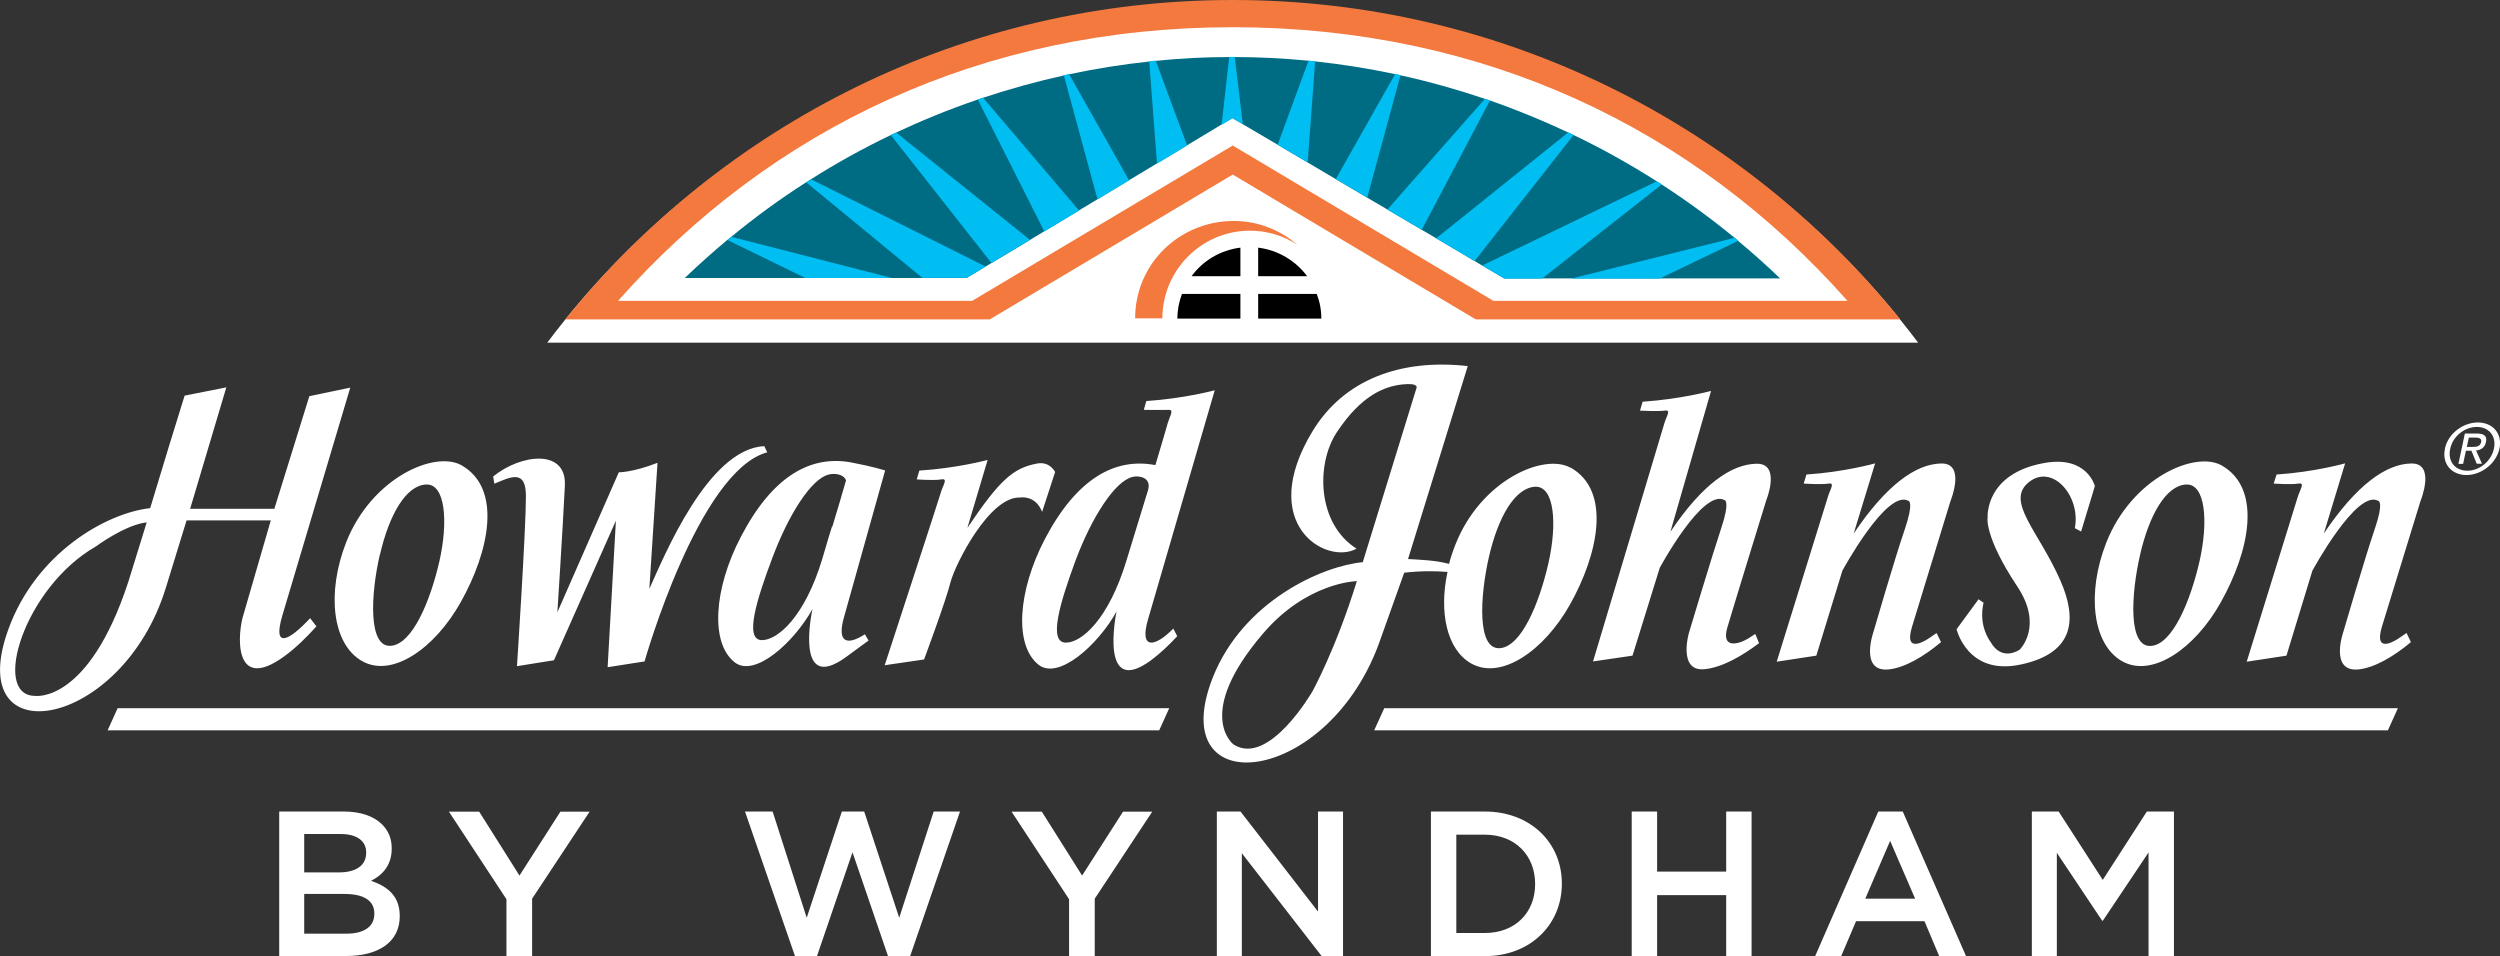 <svg xmlns="http://www.w3.org/2000/svg" width="285" height="109" viewBox="0 0 285 109" fill="none"><rect x="0" y="0" width="285" height="109" fill="#333333" stroke="none"/><g clip-path="url(#clip0_56720_177)"><path d="M31.83 92.516H39.225C41.115 92.516 42.6 93.041 43.545 93.97C44.28 94.704 44.655 95.588 44.655 96.697V96.742C44.655 98.72 43.53 99.784 42.3 100.413C44.235 101.073 45.57 102.182 45.57 104.414V104.459C45.57 107.396 43.14 108.985 39.465 108.985H31.83V92.501V92.516ZM41.745 97.177C41.745 95.888 40.71 95.079 38.85 95.079H34.68V99.454H38.64C40.5 99.454 41.745 98.72 41.745 97.222V97.177ZM39.27 101.912H34.68V106.437H39.495C41.475 106.437 42.675 105.658 42.675 104.175V104.13C42.675 102.736 41.565 101.912 39.285 101.912H39.27ZM84.945 92.516H88.08L91.965 104.624L95.97 92.516H98.52L102.51 104.624L106.44 92.516H109.44L103.755 109H101.235L97.185 97.162L93.135 109H90.63L84.93 92.516H84.945ZM121.875 102.511L115.32 92.531H118.77L123.36 99.814L128.025 92.531H131.355L124.8 102.451V109.015H121.875V102.511ZM57.735 102.511L51.18 92.531H54.63L59.22 99.814L63.885 92.531H67.215L60.66 102.451V109.015H57.735V102.511ZM138.735 92.516H141.42L150.255 103.92V92.516H153.105V109H150.675L141.57 97.267V109H138.72V92.516H138.735ZM163.125 92.516H169.275C174.465 92.516 178.05 96.068 178.05 100.713V100.758C178.05 105.403 174.465 109 169.275 109H163.125V92.516ZM166.02 95.154V106.362H169.275C172.74 106.362 175.005 104.025 175.005 100.803V100.758C175.005 97.536 172.74 95.154 169.275 95.154H166.02ZM186.015 92.516H188.91V99.365H196.785V92.516H199.68V109H196.785V102.047H188.91V109H186.015V92.516ZM214.125 92.516H216.915L224.13 109H221.07L219.39 105.014H211.59L209.895 109H206.925L214.125 92.516ZM218.325 102.451L215.475 95.858L212.64 102.451H218.325ZM231.6 92.516H234.69L239.715 100.309L244.74 92.516H247.83V109H244.935V97.177L239.73 104.954H239.64L234.48 97.222V109H231.63V92.516H231.6ZM12.27 83.256L13.41 80.738H133.29L132.15 83.256H12.27ZM156.66 83.256H272.22L273.36 80.738H157.8L156.66 83.256ZM100.845 75.838L105.345 75.179C105.345 75.179 107.865 68.406 108.36 66.368C108.885 64.33 112.8 56.553 116.295 56.718C116.295 56.718 118.035 56.388 118.8 58.351L120.285 53.81C120.285 53.81 119.7 52.582 118.26 52.837C115.47 53.346 113.925 54.77 110.28 60.179L112.59 52.432C112.59 52.432 109.125 53.376 104.805 53.646L104.505 54.65C104.505 54.65 106.5 54.8 107.31 54.65C108.105 54.515 107.505 55.294 107.265 56.118C107.025 56.957 100.845 75.868 100.845 75.868V75.838ZM133.755 71.657C131.73 73.74 129.795 74.205 130.905 70.504L138.48 44.49C138.48 44.49 135.015 45.434 130.68 45.719L130.395 46.723C130.395 46.723 132.375 46.753 133.185 46.723C133.875 46.678 133.395 47.352 133.14 48.176C132.99 48.716 132.42 50.664 131.715 53.016H131.685C127.14 52.162 122.775 54.485 119.115 61.453C116.025 67.372 115.59 73.576 118.41 75.793C120.675 77.546 125.16 73.546 127.29 69.709C127.215 70.009 125.295 79.629 131.22 75.269C132.3 74.46 133.29 73.516 134.205 72.527L133.755 71.657ZM128.4 63.955C126.36 70.653 123.285 73.261 121.515 73.261C119.43 73.261 120.885 68.586 122.64 63.82C124.425 59.07 127.065 54.844 129.12 54.365C129.765 54.2 131.31 54.365 130.875 55.878L128.4 63.955ZM98.61 72.302C96.705 73.531 95.295 73.456 96.255 70.219L100.905 53.631C100.905 53.631 99.435 53.166 97.035 52.717C92.475 51.877 88.11 54.185 84.465 61.183C81.375 67.087 80.94 73.306 83.76 75.509C86.025 77.277 90.495 73.261 92.625 69.425C92.55 69.724 90.54 79.225 96.48 74.879C97.29 74.28 98.16 73.65 99.015 73.021L98.595 72.302H98.61ZM86.865 72.976C84.795 72.976 86.28 68.301 88.065 63.551C89.85 58.8 92.43 54.59 94.485 54.095C95.13 53.93 96.165 54.035 96.45 54.755C95.925 56.583 95.37 58.456 94.89 60.029H94.845C94.56 60.943 94.155 62.262 93.75 63.685C91.725 70.384 88.635 72.976 86.85 72.976H86.865ZM87.12 50.858C80.73 51.188 75.75 63.311 74.025 67.132L74.955 52.761C72.105 53.87 70.545 53.84 70.545 53.84L63.54 69.799C63.54 69.799 64.155 60.314 64.395 55.354C64.605 51.113 59.355 51.758 56.22 54.32L56.355 55.144C58.35 54.29 59.955 53.541 59.955 56.568C59.955 60.434 58.935 75.943 58.935 75.943L63.15 75.269L70.215 59.355V59.325L69.27 76.063L73.47 75.404V75.434C73.47 75.434 79.62 53.691 87.465 51.563L87.135 50.873L87.12 50.858ZM41.295 75.374C37.875 73.456 37.215 67.597 39.45 61.857C42.36 54.44 49.59 51.323 52.62 53.046C57.3 55.714 55.755 62.906 52.515 68.66C49.545 73.95 44.7 77.292 41.295 75.374ZM43.305 63.206C42.255 67.761 41.94 73.86 44.58 73.621C47.01 73.411 49.035 68.571 50.085 64.015C51.12 59.46 50.775 55.114 48.57 55.234C46.29 55.339 44.37 58.651 43.32 63.221L43.305 63.206ZM3.975 79.33C-1.02 79.285 2.775 66.952 10.935 62.292C10.935 62.292 14.235 59.834 16.725 59.55C16.56 60.074 14.625 66.338 14.625 66.338C10.05 80.289 3.975 79.33 3.975 79.33ZM17.115 57.931C12.075 58.486 4.08 63.071 0.945 71.762C-4.305 86.283 13.92 83.181 18.9 67.027L21.27 59.325H30.87L27.795 69.934C27.06 72.077 26.49 79.135 32.43 74.804C33.75 73.845 35.025 72.572 36.075 71.403L35.355 70.474C33.12 72.886 30.99 74.205 32.19 70.159L39.93 44.19L35.265 45.164L31.275 58.006H21.675L25.8 44.16L21.045 45.104C20.01 48.386 18.57 53.136 17.115 57.946V57.931ZM220.77 72.167L219.915 72.751C219.915 72.751 216.915 74.879 217.98 71.418C219.03 67.971 222.36 57.107 222.36 57.107C222.36 57.107 224.145 52.761 221.28 52.837C218.415 52.896 215.055 55.264 211.32 60.823L213.765 52.822C213.765 52.822 210.285 53.81 205.935 54.095L205.62 55.129C205.62 55.129 207.615 55.264 208.44 55.129C209.235 54.994 208.62 55.788 208.38 56.643C208.11 57.497 202.545 75.434 202.545 75.434L207.06 74.744L210.03 65.064C210.03 65.064 215.115 55.669 217.575 57.107C217.575 57.107 218.22 57.182 217.14 60.359C216.03 63.566 213.57 72.047 213.57 72.047C213.57 72.047 211.965 76.603 215.265 76.318C217.095 76.153 219.315 74.849 221.28 73.201L220.77 72.167ZM274.335 72.167L273.48 72.751C273.48 72.751 270.495 74.879 271.545 71.418C272.595 67.971 275.94 57.107 275.94 57.107C275.94 57.107 277.725 52.761 274.86 52.837C272.01 52.896 268.65 55.264 264.915 60.823L267.345 52.822C267.345 52.822 263.865 53.81 259.53 54.095L259.2 55.129C259.2 55.129 261.21 55.264 262.005 55.129C262.83 54.994 262.2 55.788 261.945 56.643C261.69 57.497 256.125 75.434 256.125 75.434L260.655 74.744L263.61 65.064C263.61 65.064 268.695 55.669 271.14 57.107C271.14 57.107 271.8 57.182 270.705 60.359C269.61 63.566 267.135 72.047 267.135 72.047C267.135 72.047 265.545 76.603 268.83 76.318C270.645 76.153 272.88 74.849 274.845 73.201L274.35 72.167H274.335ZM278.715 51.143C279.09 49.42 280.785 48.161 282.48 48.161C284.175 48.161 285.3 49.435 284.94 51.143C284.55 52.881 282.855 54.155 281.175 54.155C279.495 54.155 278.34 52.881 278.73 51.143H278.715ZM281.28 53.661C282.675 53.661 283.995 52.582 284.31 51.143C284.61 49.72 283.74 48.671 282.36 48.671C280.98 48.671 279.63 49.72 279.33 51.143C279 52.582 279.87 53.661 281.28 53.661ZM280.8 52.881H280.26L280.995 49.42H282.36C283.2 49.42 283.56 49.72 283.395 50.409C283.26 51.038 282.81 51.308 282.27 51.353L282.945 52.866H282.345L281.745 51.383H281.115L280.8 52.866V52.881ZM281.865 50.948C282.315 50.948 282.72 50.918 282.855 50.394C282.945 49.959 282.555 49.884 282.18 49.884H281.445L281.22 50.948H281.865ZM237.24 60.614L238.815 55.414C238.815 55.414 237.945 51.877 232.995 52.791C226.275 54.02 226.59 58.935 226.59 58.935C226.59 58.935 226.125 61.063 229.965 66.847C232.995 71.388 230.25 74.055 230.25 74.055C230.25 74.055 228.21 75.524 226.89 73.126C226.89 73.126 225.51 71.388 226.125 68.705L225.555 68.316L223.05 71.732C223.05 71.732 224.295 77.082 230.4 75.748C236.505 74.43 236.805 70.579 234.9 66.218C232.395 60.494 228.525 57.122 231.33 54.934C234 52.851 237.225 56.553 236.535 60.209L237.255 60.599L237.24 60.614ZM241.935 75.389C238.53 73.471 237.87 67.597 240.105 61.887C243.015 54.47 250.26 51.353 253.275 53.061C257.955 55.728 256.41 62.906 253.155 68.691C250.2 73.965 245.34 77.292 241.935 75.389ZM243.975 63.221C242.925 67.791 242.58 73.875 245.25 73.635C247.665 73.426 249.69 68.571 250.74 64.015C251.775 59.46 251.43 55.129 249.225 55.234C246.945 55.339 245.025 58.651 243.975 63.221ZM200.07 72.287L199.29 72.796C198.105 73.501 196.2 73.95 196.92 71.523C197.91 68.181 201.36 57.017 201.36 57.017C201.36 57.017 203.07 52.791 200.22 52.866C197.37 52.926 194.055 55.204 190.425 60.629L195.06 44.565C195.06 44.565 191.58 45.509 187.26 45.794L186.96 46.812C186.96 46.812 188.955 46.917 189.765 46.812C190.575 46.678 189.96 47.442 189.735 48.266L181.605 75.404L186.105 74.744L189.21 64.734C189.21 64.734 194.13 55.609 196.605 57.017C196.605 57.017 197.265 57.077 196.23 60.179C195.195 63.281 192.54 72.137 192.54 72.137C192.54 72.137 191.25 76.588 194.31 76.288C196.335 76.093 198.57 74.789 200.535 73.321L200.115 72.302L200.07 72.287ZM179.055 53.331C176.04 51.608 168.795 54.724 165.9 62.127C165.615 62.846 165.375 63.566 165.195 64.285C163.65 63.865 162.015 63.82 160.515 63.73L167.325 41.733C159.57 40.864 153.195 43.336 149.67 49.09C143.175 59.745 151.185 64.48 154.65 62.547C150.135 59.7 150 52.896 152.4 49.27C155.235 44.984 157.905 44.055 159.81 43.831C161.835 43.606 161.475 44.25 161.475 44.25L155.355 64.09C150.75 64.51 141.72 68.526 138.27 77.202C132.525 91.737 151.62 89.744 157.41 72.766L160.08 65.289C162 65.064 163.68 65.094 165.015 65.199C164.025 69.829 164.94 74.07 167.73 75.643C171.135 77.546 175.995 74.205 178.965 68.945C182.205 63.176 183.735 55.983 179.07 53.316L179.055 53.331ZM149.625 78.805C149.625 78.805 144.645 87.466 140.61 84.859C140.61 84.859 136.11 81.443 143.955 72.257C148.995 66.338 154.68 66.248 154.68 66.248C152.295 73.98 149.625 78.805 149.625 78.805ZM176.505 64.27C175.455 68.84 173.43 73.68 171.015 73.89C168.36 74.13 168.705 68.031 169.74 63.476C170.79 58.92 172.71 55.609 175.005 55.489C177.21 55.384 177.555 59.715 176.505 64.27Z" fill="white"></path><path d="M140.535 0.57C109.755 0.57 82.365 14.236 64.44 36.429C63.735 37.298 63.06 38.167 62.385 39.066H218.67C217.995 38.182 217.32 37.298 216.615 36.429C198.72 14.221 171.315 0.57 140.535 0.57Z" fill="white"></path><path d="M216.629 36.413C198.719 14.221 171.299 0 140.534 0C109.769 0 82.365 14.221 64.439 36.413H112.829L140.534 19.9L168.239 36.413H216.614H216.629ZM140.534 3.102C169.019 3.102 193.154 14.565 210.614 34.3H170.249L140.534 16.588L110.819 34.3H70.454C87.93 14.58 112.049 3.102 140.534 3.102Z" fill="#F3793E"></path><path d="M198.149 27.438C198.014 27.318 197.879 27.213 197.744 27.108C195.074 24.92 192.299 22.882 189.419 21.024C189.239 20.904 189.059 20.785 188.864 20.665C185.804 18.717 182.639 16.948 179.384 15.39C179.189 15.3 178.979 15.195 178.784 15.105C175.874 13.742 172.904 12.513 169.874 11.464C169.679 11.404 169.484 11.329 169.289 11.269C166.139 10.205 162.929 9.306 159.674 8.587C159.464 8.542 159.254 8.497 159.044 8.452C156.044 7.808 152.999 7.328 149.924 6.998C149.669 6.968 149.429 6.938 149.174 6.923C146.384 6.654 143.579 6.504 140.759 6.504C140.684 6.504 140.609 6.504 140.534 6.504C140.399 6.504 140.264 6.504 140.129 6.504C137.309 6.504 134.519 6.654 131.744 6.938C131.504 6.968 131.249 6.983 131.009 7.013C127.934 7.343 124.904 7.823 121.889 8.467C121.679 8.512 121.484 8.557 121.274 8.602C118.154 9.291 115.079 10.145 112.049 11.149C111.839 11.224 111.644 11.284 111.434 11.359C108.269 12.438 105.164 13.697 102.149 15.12C101.939 15.21 101.744 15.315 101.534 15.405C98.399 16.903 95.354 18.597 92.414 20.455C92.234 20.575 92.054 20.68 91.874 20.799C88.919 22.688 86.069 24.77 83.354 27.003C83.204 27.123 83.054 27.243 82.904 27.363C81.239 28.741 79.634 30.195 78.059 31.694H110.174L112.319 30.405L113.009 30L117.404 27.363L119.009 26.389L122.969 24.006L125.084 22.733L128.684 20.56L131.849 18.657L135.284 16.589L139.214 14.221L140.474 13.457L141.629 14.131L145.604 16.469L149.024 18.492L152.234 20.395L155.819 22.508L158.114 23.856L162.029 26.164L163.679 27.138L168.059 29.73L168.914 30.24L171.464 31.738H202.934C201.374 30.24 199.754 28.801 198.104 27.423L198.149 27.438Z" fill="#006C84"></path><path d="M112.066 11.134L123.016 24.006L119.056 26.389L111.466 11.344C111.676 11.269 111.871 11.209 112.081 11.134H112.066ZM101.551 15.39L113.026 29.985L117.421 27.348L102.151 15.105C101.941 15.195 101.746 15.3 101.536 15.39H101.551ZM121.276 8.587L125.116 22.732L128.716 20.56L121.876 8.452C121.666 8.497 121.471 8.542 121.261 8.587H121.276ZM198.151 27.438C198.016 27.318 197.881 27.213 197.746 27.108L179.086 31.768H189.181L198.151 27.453V27.438ZM188.881 20.665L168.976 30.27L171.526 31.768H175.786L189.436 21.024C189.256 20.904 189.076 20.784 188.881 20.665ZM169.291 11.254L158.161 23.886L162.076 26.194L169.861 11.449C169.666 11.389 169.471 11.314 169.276 11.254H169.291ZM140.536 6.489C140.401 6.489 140.266 6.489 140.131 6.489L139.261 14.236L140.521 13.472L141.676 14.146L140.761 6.489C140.686 6.489 140.611 6.489 140.536 6.489ZM178.786 15.09L163.726 27.168L168.106 29.76L179.386 15.39C179.191 15.3 178.981 15.195 178.786 15.105V15.09ZM131.011 6.998L131.896 18.657L135.331 16.589L131.746 6.908C131.506 6.938 131.251 6.953 131.011 6.983V6.998ZM149.176 6.908L145.651 16.499L149.071 18.522L149.926 6.998C149.671 6.968 149.431 6.938 149.176 6.923V6.908ZM82.936 27.363L91.816 31.693H101.686L83.385 27.003C83.236 27.123 83.085 27.243 82.936 27.363ZM91.906 20.784L105.151 31.678H110.221L112.366 30.39L92.46 20.44C92.281 20.56 92.1 20.665 91.921 20.784H91.906ZM159.046 8.437L152.281 20.41L155.866 22.523L159.661 8.557C159.451 8.512 159.241 8.467 159.031 8.422L159.046 8.437Z" fill="#00BEF2"></path><path d="M143.431 33.506H150.106C150.451 34.375 150.631 35.319 150.631 36.323H143.431V33.506ZM141.406 33.506H134.746C134.416 34.375 134.221 35.319 134.221 36.323H141.406V33.506ZM141.406 31.483V28.231C139.126 28.516 137.131 29.715 135.841 31.483H141.406ZM143.431 31.483H149.011C147.706 29.73 145.711 28.516 143.431 28.231V31.483Z" fill="black"></path><path d="M132.51 36.308C132.51 30.794 136.98 26.298 142.5 26.298C144.48 26.298 146.34 26.883 147.9 27.902C145.935 26.223 143.43 25.189 140.655 25.189C134.445 25.189 129.405 30.09 129.405 36.293H132.525L132.51 36.308Z" fill="#F3793E"></path></g><defs><clipPath id="clip0_56720_177"><rect width="285" height="109" fill="white"></rect></clipPath></defs></svg>
